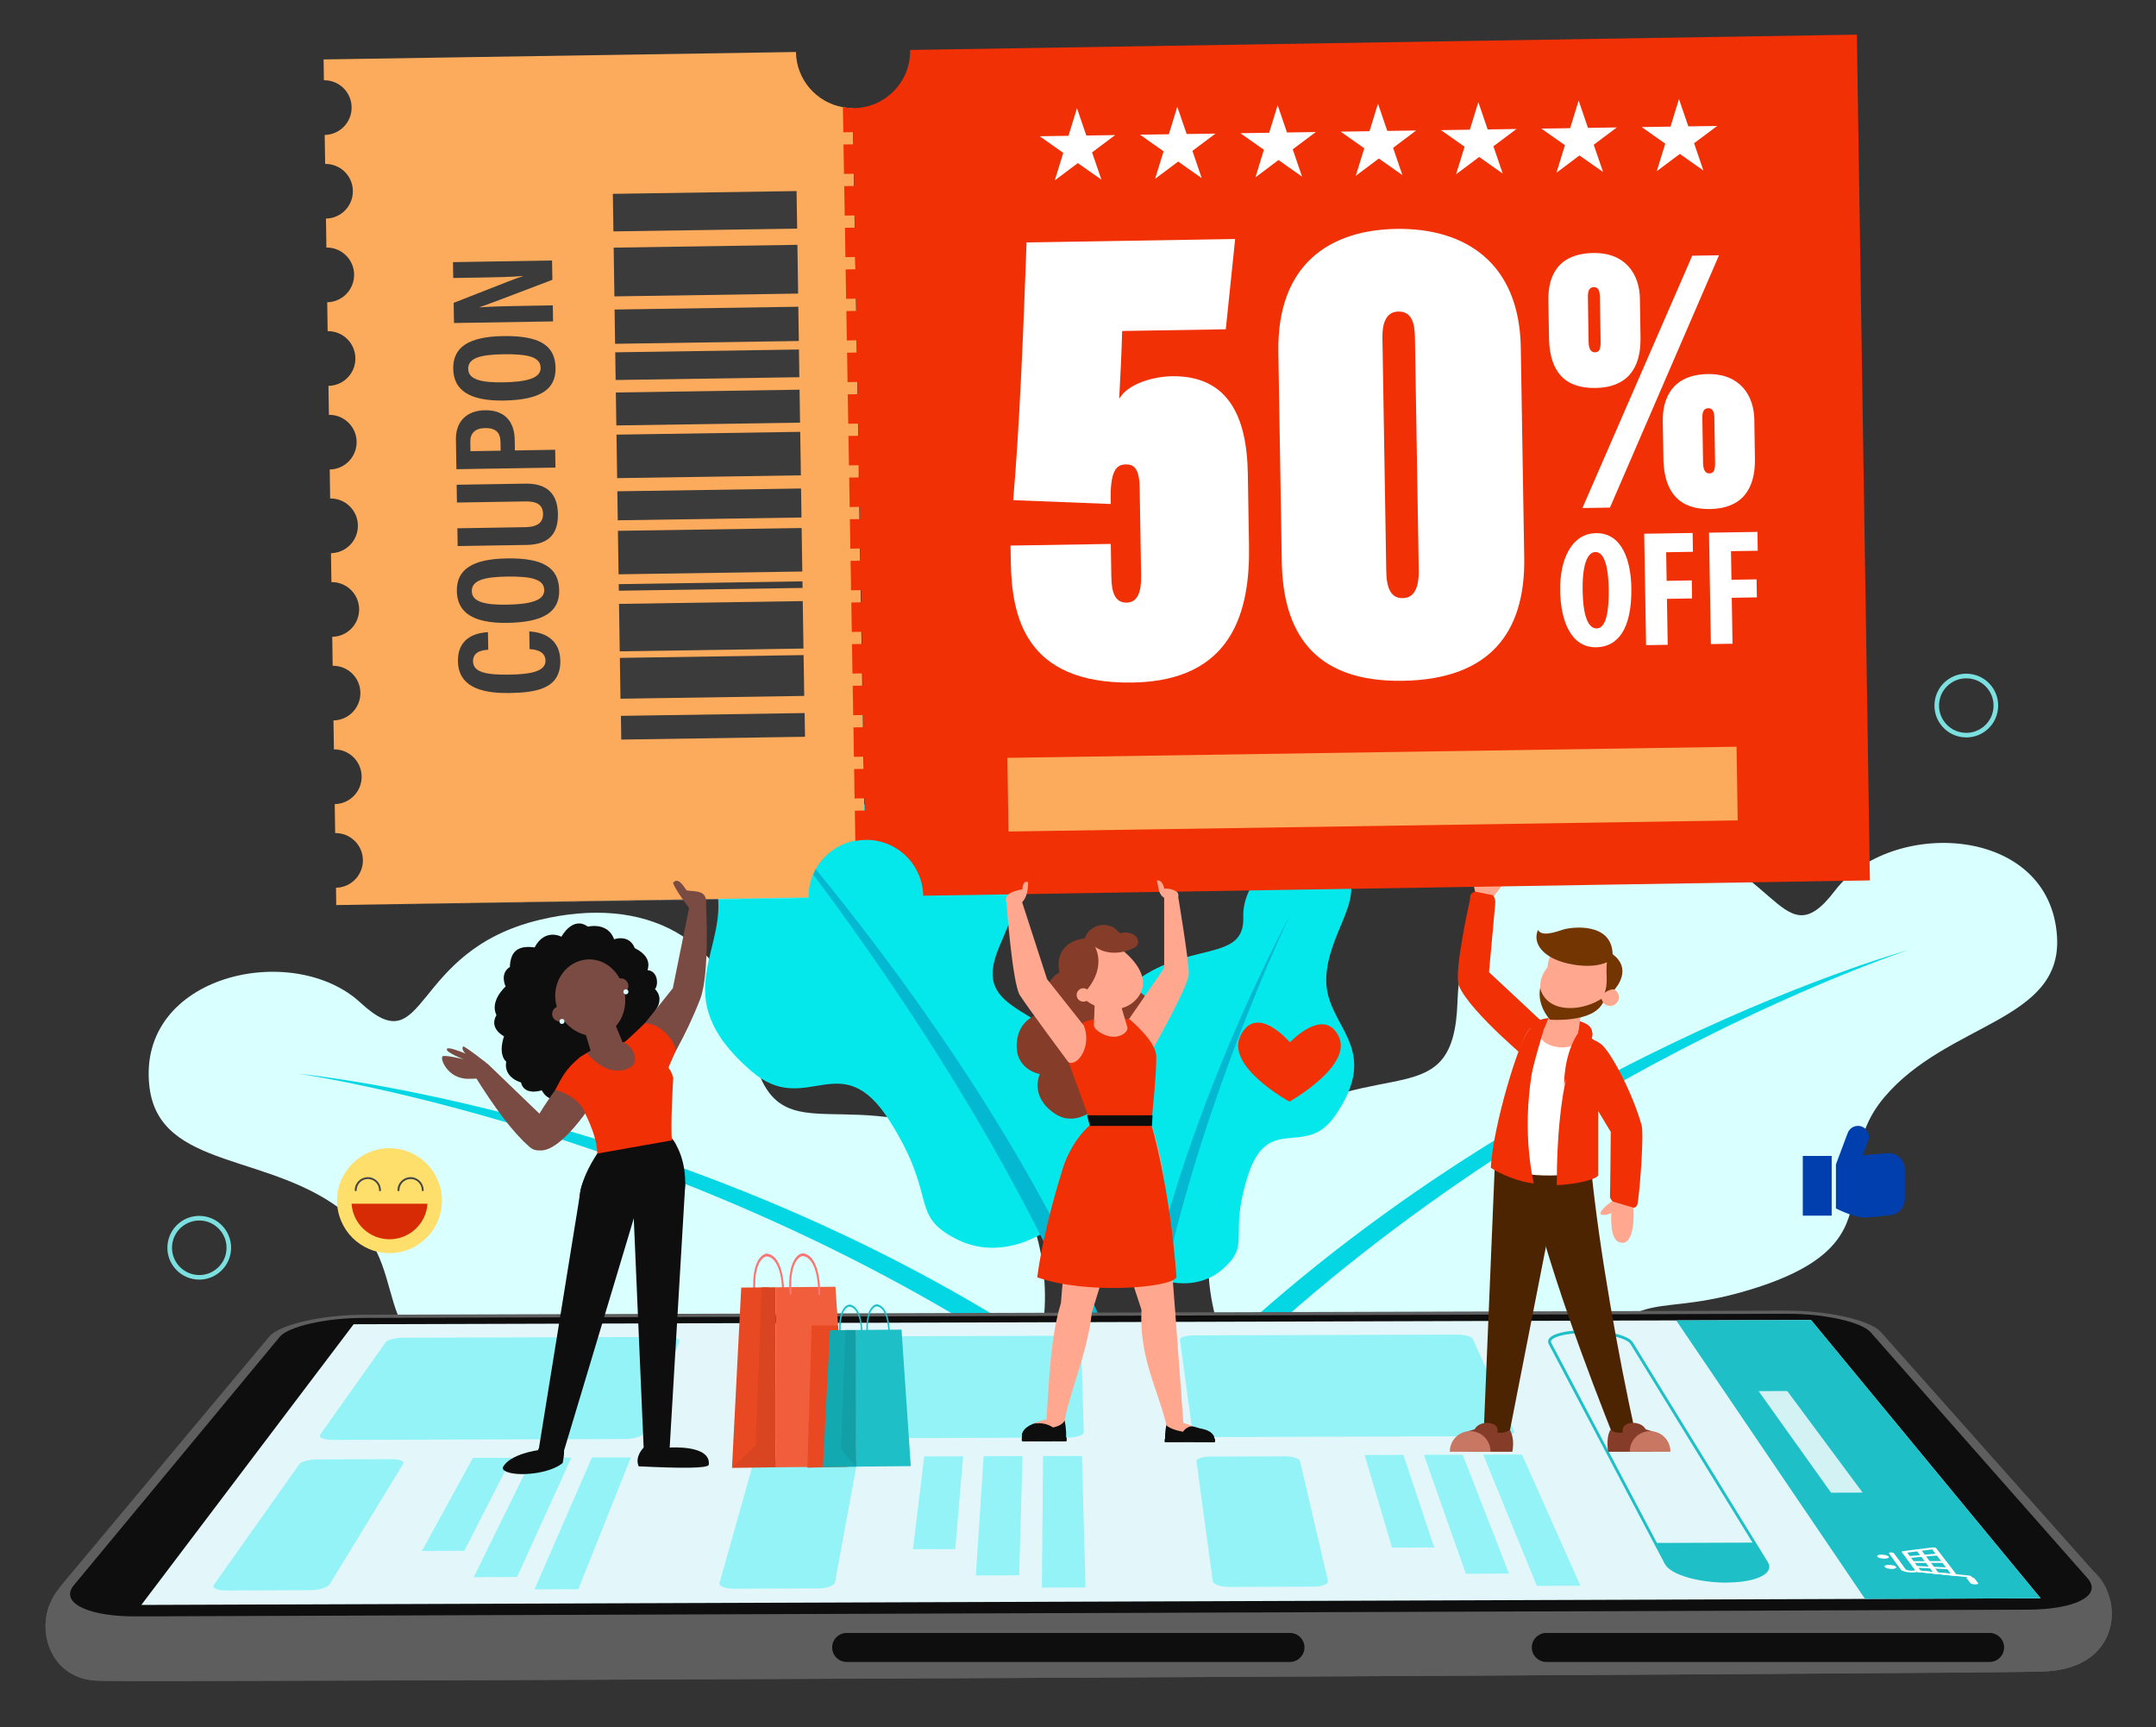 <?xml version="1.0" encoding="utf-8"?>
<!-- Generator: Adobe Illustrator 18.0.0, SVG Export Plug-In . SVG Version: 6.00 Build 0)  -->
<!DOCTYPE svg PUBLIC "-//W3C//DTD SVG 1.1//EN" "http://www.w3.org/Graphics/SVG/1.1/DTD/svg11.dtd">
<svg version="1.1" xmlns="http://www.w3.org/2000/svg" xmlns:xlink="http://www.w3.org/1999/xlink" x="0px" y="0px"
	 viewBox="0 0 4464 3575" enable-background="new 0 0 4464 3575" xml:space="preserve">
<rect x="0" y="0" width="4464" height="3575" fill="#333333" stroke="none"/>
<g id="BG">
</g>
<g id="Character">
	<g>
		<g>
			<g>
				<path fill="#D9FFFF" d="M309.3,2248.6c19.9,174.9,254,135.3,409.9,265.2s2.8,309.1,359,345.7c219.4,22.6,203.5-69.2,422.6,155.3
					c192.8,197.6,227.2-129.9,442.1-79c277.4,65.6,296-480,40.3-584.9s-380.1,44.2-427.9-184.8c-47.8-228.9-220.1-314.2-438.3-262
					c-270,64.6-230.8,300.8-370.6,171.4C606.7,1946.3,283,2017.2,309.3,2248.6z"/>
				<path fill="#04D6E3" d="M2320.6,2953.8c-781.3-600.4-1702.8-731.3-1702.8-731.3c9.3,0.9,943.6,92.6,1734.5,700.3L2320.6,2953.8z
					"/>
			</g>
			<g>
				<path fill="#04E8EB" d="M1355.3,1519c-57.5,106,89.5,175.6,126.1,309.7c36.5,134.1-111.3,228.2,74.3,388.5
					c114.3,98.7,184.3-57,286,102.5s39.4,195.1,139.4,245.5c174.3,87.8,397.3-173.6,294.9-332.8s-269.9-125.4-207-272.7
					c63-147.3,85.5-210.2-57.4-266.5c-176.9-69.7-315.2,27.6-343-99.9S1431.3,1378.8,1355.3,1519z"/>
				<path fill="#04B8D2" d="M2317.2,2949.9l34.6-22.6c-205.5-651.5-808.2-1297.8-813.1-1302
					C1538.7,1625.4,2114.3,2306.7,2317.2,2949.9z"/>
			</g>
		</g>
		<g>
			<g>
				<path fill="#D9FFFF" d="M4259.1,1939c10.7,175.7-226.7,177.3-357.7,332.3c-131,155,50.8,304.9-293.6,402.8
					c-212.1,60.3-212.4-32.8-389.2,226.2c-155.6,228.1-246.2-88.5-449.1-1.2c-261.8,112.7-374.7-421.4-141.2-569.1
					c233.6-147.7,382-22.4,389.4-256.2c7.4-233.8,162.3-347.6,386.2-334c277.1,16.8,279.4,256.2,394.7,104.6
					S4244.9,1706.5,4259.1,1939z"/>
				<path fill="#04D6E3" d="M2400.5,2982.3c665.4-726.8,1550.2-1015.6,1550.2-1015.6c-9.1,2.5-913.3,254.8-1586.8,990.5
					L2400.5,2982.3z"/>
			</g>
			<g>
				<path fill="#04E8EB" d="M2777.9,1790.6c58.7,63.1-30.6,137.6-31.9,237s117.9,138.1,18,282.3c-61.5,88.8-137.8-6.5-179.7,122.1
					c-41.9,128.6,7.6,142.2-52.7,194.9c-105,92-306.1-49.2-263.7-177.7c42.4-128.5,164.5-135.1,94.6-225.8
					c-69.9-90.7-96.8-130.3-7.9-194.8c110-79.9,223.2-37.2,219.6-130.5C2570.6,1804.9,2700.2,1707.1,2777.9,1790.6z"/>
				<path fill="#04B8D2" d="M2367.6,2953.5l-28-9.5c25.8-487.9,327.6-1043.2,330.2-1047C2669.9,1897,2393.1,2471.7,2367.6,2953.5z"
					/>
			</g>
		</g>
		<circle fill="#7BE0DF" cx="2940.3" cy="3202.2" r="21.4"/>
		<path fill="#7BE0DF" d="M412.7,2648.7c-2.5,0-5-0.1-7.5-0.4c-17.5-2-33.2-10.6-44.2-24.4c-11-13.8-16-31-14-48.5
			c2-17.5,10.6-33.2,24.4-44.2c13.8-11,31-16,48.5-14c36.1,4,62.2,36.7,58.2,72.8l0,0c-2,17.5-10.6,33.2-24.4,44.2
			C441.9,2643.7,427.6,2648.7,412.7,2648.7z M412.5,2526.4c-12.7,0-25,4.3-35.1,12.3c-11.8,9.4-19.2,22.8-20.9,37.8
			c-1.7,15,2.6,29.7,12,41.5c9.4,11.8,22.8,19.2,37.8,20.9c15,1.7,29.7-2.6,41.5-12c11.8-9.4,19.2-22.8,20.9-37.8
			c3.5-30.9-18.9-58.9-49.8-62.4C416.7,2526.5,414.6,2526.4,412.5,2526.4z"/>
		<path fill="#7BE0DF" d="M4071.4,1526.4c-2.5,0-5-0.1-7.5-0.4c-17.5-2-33.2-10.6-44.2-24.4c-11-13.8-16-31-14-48.5
			c2-17.5,10.6-33.2,24.4-44.2c13.8-11,31-16,48.5-14c17.5,2,33.2,10.6,44.2,24.4c11,13.8,16,31,14,48.5
			c-2,17.5-10.6,33.2-24.4,44.2C4100.6,1521.4,4086.2,1526.4,4071.4,1526.4z M4071.1,1404.1c-12.7,0-25,4.3-35.1,12.3
			c-11.8,9.4-19.2,22.8-20.9,37.8c-1.7,15,2.6,29.7,12,41.5c9.4,11.8,22.8,19.2,37.8,20.9c15,1.7,29.7-2.6,41.5-12
			c11.8-9.4,19.2-22.8,20.9-37.8c1.7-15-2.6-29.7-12-41.5c-9.4-11.8-22.8-19.2-37.8-20.9C4075.4,1404.2,4073.2,1404.1,4071.1,1404.1
			z"/>
	</g>
	<g>
		<g>
			<path fill="#5E5E5E" d="M4222.1,3460c-46.2,4.6-3993.1,23-4015.4,19c-93.9,0-130.1-89.4-104.3-157.4c4.8-12.7,11.8-24.6,21-35.1
				c22.4-10.3,44.3-16.9,65.4-20.3l374.1-455c20.8-25.3,107.9-45.6,194.8-45.9l2927.5-8.6c86.4-0.3,173.8,19.5,195.8,44.6l391.5,432
				c50.1-5.4,86.9,33.3,97.1,80.1C4383.9,3378.7,4346.7,3460,4222.1,3460z"/>
			<path fill="#5E5E5E" d="M4222.1,3460c-46.2,4.6-3993.1,23-4015.4,19c-93.9,0-130.1-89.4-104.3-157.4c0.6,42.4,19.2,94.1,104,100
				c146.5,10.2,4079.2-32.4,4079.2-32.4s68.4-6.4,84-75.9C4383.9,3378.7,4346.7,3460,4222.1,3460z"/>
			<g>
				<g>
					<path fill="#5E5E5E" d="M127.7,3280.4l429.7-513.6c21-25.1,108.5-45.2,196-45.4l2943.8-8.5c86.9-0.3,174.9,19.3,197.1,44.2
						l452.6,508.8c36.4,41-27,75.5-142.9,75.9l-3928.3,13.9C158.8,3356.1,93.1,3321.8,127.7,3280.4z"/>
					<path fill="#0E0E0E" d="M147.6,3289.4c1.3-2.7,3.1-5.5,5.4-8.2l426-513.8c17.9-21.6,94.7-39.2,171.3-39.4l2950.6-8.6
						c76.1-0.2,153.2,16.8,172.2,38.3l449,509c0.9,1,1.7,2,2.5,3c12.2,16.3,6.6,31.7-16.2,43.3c-23.5,12-62.6,18.8-109.9,18.9
						L281,3345.8C189.4,3346.2,132.2,3321.6,147.6,3289.4z"/>
					<polygon fill="#E3F7FA" points="292.6,3322.1 732.2,2741.1 3749.7,2732.3 4225,3308.3 					"/>
				</g>
				<polygon fill="#1FBFC7" points="3861.5,3309.6 3470.5,2733.1 3749.7,2732.3 4225,3308.3 				"/>
				<g>
					<g>
						<g>
							<path fill="#FFFFFF" d="M3967,3252.5l-29.5-40c-0.6-0.8,0.4-1.5,2.3-1.7l61.1-7.7c1.4-0.2,3.2-0.1,4.8,0.2
								c1.6,0.3,2.8,0.9,3.2,1.4l42.6,55.3c0.5,0.6,0.1,1.2-1,1.5c-1.1,0.4-2.7,0.5-4.5,0.3l-74.1-7.6
								C3969.6,3254,3967.6,3253.3,3967,3252.5z M3948.8,3213.8l27.7,37.3l62.6,6.4l-38.5-50.3L3948.8,3213.8z"/>
							<path fill="#FFFFFF" d="M3935.8,3249.3l-24.7-34.1c-0.7-1,1-1.8,3.8-1.8c2.8,0,5.7,0.8,6.5,1.8l23.9,32.7
								c1.8,2.3,7,3.3,11.6,3.4c4.1,0.1,7.8-0.4,8.3-1.4l111.9,11.4c2.4,0.2,4.4,1,5,1.8l9.6,12.3c0.8,1-0.9,1.9-3.8,1.9
								c-2.9,0-5.9-0.8-6.8-1.9l-8.5-10.9l-103.9-10.5C3957.6,3256.9,3938.5,3253.1,3935.8,3249.3z"/>
							<path fill="#FFFFFF" d="M3901.8,3226.3c-6.6,0-13.2-1.8-14.9-4.1c-1.6-2.3,2.3-4.2,8.9-4.2c6.5,0,13.2,1.8,14.9,4.1
								C3912.3,3224.4,3908.3,3226.3,3901.8,3226.3z"/>
							<path fill="#FFFFFF" d="M3917,3247.6c-6.6,0-13.3-1.9-15-4.2c-1.7-2.3,2.3-4.3,8.9-4.3s13.3,1.9,15,4.2
								C3927.7,3245.6,3923.7,3247.5,3917,3247.6z"/>
							<path fill="#FFFFFF" d="M3952.9,3233.3c-0.7-1,1-1.8,3.8-1.8l67.5-0.2c2.9,0,5.8,0.8,6.6,1.8c0.8,1-0.9,1.8-3.8,1.9
								l-67.6,0.2C3956.5,3235.2,3953.6,3234.3,3952.9,3233.3z"/>
							<path fill="#FFFFFF" d="M3945.4,3223.2c-0.6-0.8,0.5-1.6,2.7-1.8l63.1-5.6c2.6-0.2,5.8,0.4,7.2,1.3c1.4,1,0.4,1.9-2.2,2.2
								l-63.2,5.6c-2.6,0.2-5.8-0.4-7.2-1.3C3945.6,3223.4,3945.5,3223.3,3945.4,3223.2z"/>
							<path fill="#FFFFFF" d="M3960.1,3243.2c-0.1-0.1-0.1-0.2-0.1-0.3c-0.3-1,1.8-1.7,4.7-1.6l70.4,3.3c3,0.1,5.7,1.1,6,2.1
								c0.4,1-1.7,1.7-4.7,1.6l-70.6-3.3C3963.2,3244.8,3960.8,3244.1,3960.1,3243.2z"/>
							<path fill="#FFFFFF" d="M4003.6,3256.3l-35.8-47.6c-0.7-1,0.9-1.8,3.8-1.8c2.8,0,5.7,0.8,6.5,1.8l36,47.6
								c0.8,1-0.9,1.9-3.8,1.9S4004.3,3257.3,4003.6,3256.3z"/>
						</g>
						<path fill="#FFFFFF" d="M4079.8,3277l-8.6-11.1l15.8-0.1l8.7,11.1c1.1,1.4-1.2,2.6-5.2,2.6l-1.5,0
							C4085.1,3279.6,4080.9,3278.4,4079.8,3277z"/>
					</g>
				</g>
				<polygon fill="#D2F2F4" points="3791.2,3089.8 3641.2,2879.5 3700.5,2879.3 3856.6,3089.6 				"/>
				<g>
					<path fill="#1FBFC7" d="M3574.1,3275.9c-28.2,0-56.7-3.9-80.4-10.9c-24.5-7.2-41.1-17.1-46.7-27.8L3206.6,2782
						c-1.8-3.5-1.7-7,0.2-10.3c6.6-10.9,35.3-18.1,73.2-18.2c0.3,0,0.5,0,0.8,0c41.7,0,90.2,9.3,99.9,25.1l279.7,455
						c3.6,5.8,3.9,11.8,0.8,17.2c-8.4,15-42.2,24.9-86.1,25C3574.9,3275.9,3574.5,3275.9,3574.1,3275.9z M3281,2759.4
						c-0.3,0-0.6,0-0.9,0c-38.8,0.1-63.7,7.8-68.2,15.3c-0.9,1.5-0.9,2.9-0.1,4.6l240.3,455.2c10.2,19.3,66,35.5,122,35.5
						c0.3,0,0.7,0,1,0c47.6-0.2,75-11.2,81-22c2-3.6,1.8-7.3-0.7-11.3l-279.7-455C3369.2,2770.9,3329.6,2759.4,3281,2759.4z"/>
					<path fill="#1FBFC7" d="M3449.5,3235.9l-22.2-42.1l204.8-0.7l25.9,42.1c12.6,20.5-24.4,37.6-82.8,37.8h0
						C3516.7,3273.2,3460.4,3256.4,3449.5,3235.9z"/>
				</g>
				<g>
					<g>
						<g>
							<path fill="#94F3F7" d="M2469.1,2964.1l-26-191.1c-0.7-4.9,12.6-8.9,29.7-8.9l541.8-1.6c17-0.1,32.6,3.8,34.8,8.7l85.5,190.8
								c2.6,5.9-10.5,10.8-29.4,10.8l-600.8,1.9C2485.9,2974.7,2469.9,2970,2469.1,2964.1z"/>
							<polygon fill="#94F3F7" points="3151.3,3010.8 3071,3011 3182,3282.7 3272.4,3282.4 							"/>
							<polygon fill="#94F3F7" points="3028.6,3011.2 2948.2,3011.4 3035,3257.6 3124.4,3257.2 							"/>
							<polygon fill="#94F3F7" points="2905.8,3011.5 2825.4,3011.8 2882.2,3203.5 2969.7,3203.2 							"/>
						</g>
						<g>
							<path fill="#94F3F7" d="M2511.1,3273.1l-33.8-248.5c-0.7-5.3,11.9-9.6,28.3-9.6l154.2-0.5c16.3-0.1,30.6,4.2,31.8,9.4
								l58,248.4c1.5,6.6-12.1,12-30.4,12l-173.2,0.6C2527.6,3285,2512,3279.7,2511.1,3273.1z"/>
						</g>
					</g>
				</g>
				<g>
					<g>
						<g>
							<path fill="#94F3F7" d="M1577,2966.9l53.9-191.5c1.4-4.9,16.3-8.9,33.4-8.9l542.7-1.6c17.1-0.1,31,3.9,31.2,8.7l5.8,191.2
								c0.2,5.9-15,10.8-34,10.9l-601.9,1.9C1589.3,2977.6,1575.3,2972.8,1577,2966.9z"/>
							<polygon fill="#94F3F7" points="2240.1,3013.7 2159.6,3013.9 2157.2,3286.3 2247.7,3286 							"/>
							<polygon fill="#94F3F7" points="2117.1,3014.1 2036.6,3014.3 2020.5,3261.1 2110.2,3260.8 							"/>
							<polygon fill="#94F3F7" points="1994.1,3014.5 1913.6,3014.7 1890.2,3206.8 1977.9,3206.5 							"/>
						</g>
						<g>
							<path fill="#94F3F7" d="M1489.8,3276.7l70.1-249.1c1.5-5.3,16-9.6,32.3-9.7l154.5-0.5c16.4-0.1,28.8,4.2,27.9,9.5
								l-45.8,248.9c-1.2,6.6-17.1,12-35.5,12.1l-173.6,0.6C1501.3,3288.6,1487.9,3283.2,1489.8,3276.7z"/>
						</g>
					</g>
				</g>
				<g>
					<g>
						<g>
							<path fill="#94F3F7" d="M662.9,2969.8l135.9-191.9c3.5-4.9,20.2-8.9,37.3-8.9l543.7-1.6c17.1-0.1,29.4,3.9,27.5,8.8
								l-75.9,191.6c-2.4,5.9-19.6,10.8-38.6,10.9l-603,1.9C670.6,2980.5,658.7,2975.7,662.9,2969.8z"/>
							<polygon fill="#94F3F7" points="1306.3,3016.7 1225.6,3016.9 1106.7,3289.9 1197.4,3289.6 							"/>
							<polygon fill="#94F3F7" points="1183.1,3017.1 1102.4,3017.3 980.8,3264.7 1070.6,3264.3 							"/>
							<polygon fill="#94F3F7" points="1059.9,3017.5 979.2,3017.7 873.6,3210.3 961.4,3210 							"/>
						</g>
						<g>
							<path fill="#94F3F7" d="M443,3280.3l176.8-249.7c3.8-5.3,20.1-9.6,36.5-9.7l154.8-0.5c16.4-0.1,27.1,4.2,23.8,9.5
								l-152.4,249.6c-4,6.6-22.2,12-40.7,12.1l-174,0.6C449.4,3292.2,438.3,3286.9,443,3280.3z"/>
						</g>
					</g>
				</g>
			</g>
		</g>
		<path fill="#0E0E0E" d="M4119.5,3440.1h-917.9c-16.5,0-30-13.5-30-30l0,0c0-16.5,13.5-30,30-30h917.9c16.5,0,30,13.5,30,30l0,0
			C4149.5,3426.6,4136,3440.1,4119.5,3440.1z"/>
		<path fill="#0E0E0E" d="M2670.8,3440.1H1753c-16.5,0-30-13.5-30-30l0,0c0-16.5,13.5-30,30-30h917.9c16.5,0,30,13.5,30,30l0,0
			C2700.8,3426.6,2687.3,3440.1,2670.8,3440.1z"/>
	</g>
	<g>
		<g>
			<path fill="#853C28" d="M2225,2005c0,0-34.6-2.1-52.4,28.6c-17.8,30.7,4.5,59.3,4.5,59.3s-64,1.4-71.4,61.4
				c-7.5,60,47.3,68.9,47.3,68.9s-22.3,45.9,30.7,81.7c53,35.8,104.6-30,104.6-30s44.1,17.1,79.6-26.7c35.4-43.8-3.5-88.1-3.5-88.1
				s26-18.9,20.3-64.9c-5.7-46-42.8-47-42.8-47s17.5-27.3-1.9-47.4c-19.4-20.1-50.3-2.5-50.3-2.5s-9.2-34.8-33.8-30
				C2231.1,1973.1,2225,2005,2225,2005z"/>
			<path fill="#FFA88F" d="M2333.5,2115.3l77-111.4l-0.1-149.6l28.1-3.7c0,0,23,136.1,22.9,165c-0.1,25.7-78.2,162.2-78.2,162.2
				L2333.5,2115.3z"/>
			<path fill="#F13005" d="M2234.3,2122c26.9-22.7,104.5-12.1,104.5-12.1s50.6,41.6,54.8,72.3c3,22.1-9.8,144.9-9.8,144.9h-124.4
				l-47-129.1C2212.2,2198.1,2207.4,2144.7,2234.3,2122z"/>
			<path fill="#FFA88F" d="M2223.5,2471.8c-10.2,59.9-22,157.5-26.8,225.4c-22.5,72.5-24.9,170.5-30.4,248.1
				c16.4,12.7,36.6,2.1,36.6,2.1c12.6-70.7,48.8-146.9,57.8-230.6c21.4-69.5,44-142.9,67.4-218.9l1.7-4.4
				C2349.7,2427.3,2239,2387.7,2223.5,2471.8z"/>
			<path fill="#FFA88F" d="M2383.6,2327.2c0,0,15.5,41.6,25.3,106.1c9.7,64.5,41.5,516,41.5,516l-35.3,0.2
				c-18.9-77.3-56.4-138.9-51.7-238.4l-89.6-273.8l43.9-110.1H2383.6z"/>
			<path fill="#FFA88F" d="M2244.1,2123l-76.2-96.3l-53.6-165.4l-30.4,7.9c0,0,12.3,165.8,27.5,190.4
				c13.5,21.8,100.9,139.3,100.9,139.3C2231.7,2208.1,2260.9,2165,2244.1,2123z"/>
			<path fill="#FFA88F" d="M2327.6,1969.9c35.5,30.2,52.3,66.4,26.7,96.8c-25.6,30.4-75.1,30.5-110.6,0.3
				c-35.5-30.2-43.5-79.4-17.9-109.8C2251.5,1926.8,2292.1,1939.7,2327.6,1969.9z"/>
			<path fill="#FFA88F" d="M2317.9,2071.6h-51.1l-1.9,50.4c0,10.4,24.1,25.1,43.7,24c15.2-0.9,29.7-11.6,24.8-22.5L2317.9,2071.6z"
				/>
			<path fill="#F13005" d="M2436,2644c-14.9-195.9-52.4-316.9-52.4-316.9h-124.3c-22,17.3-42,47.3-54.7,79.4
				c-8.7,25.5-43.5,136.6-57,237.4C2245.9,2679.6,2423.3,2666.6,2436,2644z"/>
			<polygon fill="#0D0D0D" points="2250.6,2308.5 2256.6,2330.6 2385.2,2330.6 2386.3,2308.5 			"/>
			<g>
				<path fill="#0E0E0E" d="M2513.9,2985c0-0.4-20.9-0.5-43.3-0.4c-25.8,0.1-57.9,0.4-57.9,0.4c-0.6-10-1-20.3,2.3-35.5l40.4-0.2
					c0,0,11.2,1.9,30.8,7.9c1.3,0.4,2.7,0.7,4.1,1C2521.6,2965.4,2513.9,2985.9,2513.9,2985z"/>
				<path fill="#0E0E0E" d="M2513.9,2985c0-0.4-20.9-0.5-43.3-0.4c-0.7-2-1.1-4.2-1.1-6.4c0-9.7,7-18,16.6-21c1.3,0.4,2.7,0.7,4.1,1
					C2521.6,2965.4,2513.9,2985.9,2513.9,2985z"/>
				<rect x="2411.3" y="2978.6" fill="#0E0E0E" width="104.6" height="6.4"/>
			</g>
			<g>
				<path fill="#0E0E0E" d="M2207,2983.2c-0.7,0-13-0.1-28.3-0.3c-24.8-0.2-57.5-0.4-60.6,0.3c-8.6-20.9,9.3-31.6,25.8-37.6
					c7-2.5,13.8-4.1,18.2-5.3l42.1,0.2C2208.2,2958.8,2207.7,2971.2,2207,2983.2z"/>
				<rect x="2115.6" y="2975.6" fill="#0E0E0E" width="93" height="7.6"/>
			</g>
			<path fill="#0E0E0E" d="M2178.7,2982.9c-24.8-0.2-57.5-0.4-60.6,0.3c-8.6-20.9,9.3-31.6,25.8-37.6c9.6-1,20.8,0.6,29.6,9.7
				C2182.8,2965.1,2182,2975.1,2178.7,2982.9z"/>
			<path fill="#853C28" d="M2267.5,1960.1c-1.4-1,28.9,43.9-27.8,100.7c-53.2-12.7-76.3-108,6.8-118.7c2.9-19.8,43.3-45.3,72.1-10.5
				c37.3-8.9,49.4,25.3,25.4,32.3C2343.9,1964,2303.6,1984.6,2267.5,1960.1z"/>
			<circle fill="#FFA88F" cx="2243.1" cy="2059.5" r="13.9"/>
			<path fill="#FFA88F" d="M2450,2945.3c0,0,11.9,3.1,20.1,7.4c-6.5-1.6-16.3,3.8-20.6,10.9c-16.8-2.7-33.5-9.9-34.6-14.1
				C2413.4,2943.3,2444.8,2942.1,2450,2945.3z"/>
			<path fill="#FFA88F" d="M2139.3,2947.4c6.3-3.4,19.5-7.2,19.5-7.2s36-12.7,45.3,0.4c0,0-3.2,9.9-23.8,14.2
				C2160.1,2941.1,2139.8,2947.5,2139.3,2947.4z"/>
		</g>
		<g>
			<path fill="#FFA88F" d="M3382.3,2505c0,0,4.5,79-30.2,66.1c-20.3-7.5-15.7-60-15.7-60s-15.8,6.8-21.8,2.2
				c-6-4.6,19-27.5,42.2-37.4C3364.4,2472.7,3383.1,2488.7,3382.3,2505z"/>
			<g>
				<g>
					<path fill="#FFA88F" d="M3058,1858.8c0,0-19.2-54.1,2.2-71.2c5.5-3.8,39,1.9,39,1.9s28.6,15.7,20.1,29.7
						c-8.5,14-28,37.9-28,37.9S3063.1,1859.3,3058,1858.8z"/>
					<path fill="#FFA88F" d="M3064.1,1782c0,0,11,18.6,3.2,27.5c-7.8,8.9-28.1,1.8-29.8-8.1
						C3035.7,1791.6,3063.4,1778.7,3064.1,1782z"/>
				</g>
			</g>
			<path fill="#F13005" d="M3271.8,2178.6c18.8-14.4,38.5-45.5,11.8-59.7s-120.8-26.3-113.9,22.6S3253,2193,3271.8,2178.6z"/>
			<path fill="#F13005" d="M3191.4,2113.6c42.3,0,24.7,81.2-12.1,93.4c0,0-135.8-111.2-158.6-166.7
				c-11.3-27.5,23.2-179.2,23.2-179.2c-0.3-7.2-0.2-11.4,9.9-15.7l37.5,7.6c3.9,5.4,5.4,11.7,4.5,18.9l-12.8,140.4L3191.4,2113.6z"
				/>
			<path fill="#4D2401" d="M3294.1,2415.3c17.1,174,57.8,395.9,90.6,545.1l-39.2,25.1c-57.4-144.2-143-368.5-189.1-570.2H3294.1z"/>
			<path fill="#4D2401" d="M3095.6,2397.1l-24.2,582.8c32,7.2,54.2,7.6,53.1-10.1l108.8-554.5L3095.6,2397.1z"/>
			<path fill="#FFFFFF" d="M3309,2159.1c0,0-43.6-40.1-141.8-29.4c-22.2,22.2-67.4,195.8-71.6,279.8c50.2,35.2,191,26.1,198.5,5.8
				L3309,2159.1z"/>
			<path fill="#F13005" d="M3175.6,2449.6c-30-2.9-71.4-20.1-88.9-32.4c4.2-84,58.3-265.4,80.5-287.6c9.6-1,22.8-1.8,27.5-1.7
				C3161.4,2225.9,3153.5,2347,3175.6,2449.6z"/>
			<path fill="#F13005" d="M3274.4,2140.2c20.7,6.5,34.6,18.9,34.6,18.9v273.7c-3.4,9.1-48.7,18.8-85.7,20.4
				C3223.4,2352.7,3232,2217.3,3274.4,2140.2z"/>
			<path fill="#F13005" d="M3317.5,2163.3c-34.4-29.5-72.9-2.2-60.1,50.7l77.7,129c0,0-1.1,126.2-1.6,132.6s6.2,11.6,6.2,11.6
				l42.8,12.7c0,0,7.1-0.1,8.5-10.2c5.6-39.3,12.6-143.3,8.1-159.8C3382.5,2269,3340.1,2185.4,3317.5,2163.3z"/>
			<path fill="#FFA88F" d="M3203.8,2002.7c-32.2,38.5-7.8,91.6,31.7,102.4c39.5,10.8,88.5-14.9,101-60.9
				c12.6-46-9.2-92.1-48.7-102.9C3248.4,1930.5,3209.5,1951.7,3203.8,2002.7z"/>
			<path fill="#FFA88F" d="M3278,2063.4l-11.9,87.7c-7.9,31.4-86.9,14.1-73.2-11.2l32.6-80.9L3278,2063.4z"/>
			<path fill="#733602" d="M3327.1,1991.7c0,0-27.2,15.1-81.7,2.5c-49.7-11.5-73.3-41.1-61-69.4c7.4,14.1,33.3,5.6,52.5-0.7
				c15.9-5.2,100.3-16.3,102.1,51c38.2,28.2,13.6,65.6-3.1,80.1C3322.4,2033.3,3327.1,1991.7,3327.1,1991.7z"/>
			<circle fill="#FFA88F" cx="3333.8" cy="2064.1" r="18.1"/>
			<path fill="#733602" d="M3189,2045c0,0,5.4,35.6,50.3,40.9c32.8,3.9,63.1-9.5,76.2-18.5c1.2,2.4,2.4,4.8,3.6,7
				c-18.7,43.5-109.8,36.3-109.8,36.3C3194.1,2093.1,3184.3,2069.7,3189,2045z"/>
			<path fill="#733602" d="M3326.3,2011.3c0,0,2.6,31-4.2,43.9c12.8-9.2,21-7.2,21.1-7.3C3343.4,2047.7,3355.6,2015,3326.3,2011.3z"
				/>
			<path fill="#F13005" d="M3267.9,2138c0,0-28.5,35.9-29.5,108.2c6.3-32.4,65.6-84.2,58.1-110
				C3289.1,2110.4,3266.2,2128.9,3267.9,2138z"/>
			<path fill="#F13005" d="M3201.2,2117.2c0,0-9.2,23-33.2,116.1c-2.6-48.7-13-76.7,3.1-106.5
				C3182.7,2106.4,3201.2,2117.2,3201.2,2117.2z"/>
			<g>
				<path fill="#853C28" d="M3037.9,2963.2l15.3-4.7c10.1-19.9,53.2-17.4,47.2,6.8c16.9,2.5,25.8-5.9,25.8-5.9
					c7.5,14.4,8,29.8,5.1,45.7h-91.2L3037.9,2963.2z"/>
			</g>
			<g>
				<path fill="#853C28" d="M3422.6,2963.2l-15.3-4.7c-10.1-19.9-53.2-17.4-47.2,6.8c-16.9,2.5-25.8-5.9-25.8-5.9
					c-6.9,12.5-6.6,28.8-5.1,45.7h91.2L3422.6,2963.2z"/>
			</g>
			<path fill="#C77762" d="M3086.1,3005.1c0-0.2,0-0.4,0-0.6c0-23.2-18.8-42.1-42.1-42.1s-42.1,18.8-42.1,42.1c0,0.2,0,0.4,0,0.6
				H3086.1z"/>
			<path fill="#C77762" d="M3374.4,3005.1c0-0.2,0-0.4,0-0.6c0-23.2,18.8-42.1,42.1-42.1c23.2,0,42.1,18.8,42.1,42.1
				c0,0.2,0,0.4,0,0.6H3374.4z"/>
			<path fill="#FFA88F" d="M3098.3,1816.4c0.3-13.4-1.7-56.2-1.7-56.2s-13.6-11.1-18.8,10.1c-5.2,21.2-5.2,21.2-5.2,21.2
				s-27.1,15.6-23.1,34.2C3055,1851.9,3098,1829.8,3098.3,1816.4z"/>
		</g>
		<g>
			<path fill="#0E0E0E" d="M1191.1,2258.8c0,0-8.7,17.9-29.3,13c-27.4,13-40-15-40-15s-36.3,12.6-43.1-16.2
				c-26.4-8.5-33.8-27.3-30.5-42.8c-18.1-17-4.6-52.8-4.6-52.8s-32-15.7-15.7-43.8c-14.6-29.6,19-59.2,19-59.2s-13.1-26.8,8.8-40.4
				c1.1-30.2,14.5-45.6,51.2-40.5c21.7-40.7,55.5-22.1,55.5-22.1s23.2-43.7,54.6-21c45.6-8.4,54.4,26.3,54.4,26.3
				s31.2-11.6,42.9,18.3c30.7,15.2,30.1,33.9,26.4,45.6c20.3,1.1,23.9,28.7,15.4,39.3c12.9,12.1,11.6,29.8,1.2,43.4
				c0,0,6.7,18.4-4.5,34.3c5.2,27.2-24.3,42.3-24.3,42.3s4.5,27-8.5,41.3c-6.5,20.8-32.4,36.6-32.4,36.6s-15.6,26.2-30.8,22
				c-19.7,13-41.9,5.4-41.4-1C1215.7,2260,1192.2,2274.5,1191.1,2258.8z"/>
			<path fill="#0E0E0E" d="M1114.2,3001.7c0,0-59.8,8-73.1,35.9c-2.6,9,25.1,18.6,73.1,10.8c37.3-6.7,50.8-20.2,50.8-20.2
				s4.5-20.6,2.3-29.3C1165,2990.2,1116.6,2985.6,1114.2,3001.7z"/>
			<path fill="#0E0E0E" d="M1332.7,2996.4h53.9c0,0,86.4-6.5,80.9,36c-4.9,7.2-57.1,7-145.1,2.8
				C1313.5,3014.8,1332.7,2996.4,1332.7,2996.4z"/>
			<path fill="#0E0E0E" d="M1411.6,2491.9c13.1-39.4,7-87.5-10.5-119.9c-21-50.2-110.5-46.8-135.7-23.1c0,0-71,81.2-65.4,143H1411.6
				z"/>
			<path fill="#F13005" d="M1391.4,2360.4l-154.7,27.4c-1-62-60.8-132.6-56.8-167.8c1.8-15.4,15.9-29.5,34.8-40.4
				c23.1-13.3,53.5-21.8,77.3-21.9c6.3,0,12.1,0.5,17.2,1.7c21.6,5.1,74.4,31.7,84.8,71.2C1394.1,2229,1387.7,2332,1391.4,2360.4z"
				/>
			<path fill="#7A4B42" d="M1300.1,2161.8l93-116.2l34.4-169.8l34.4-0.3c0,0,7.8,140.1-12,192c-28.5,74.6-71.3,146.8-83.4,158.5
				C1333.2,2258.3,1270.9,2215.9,1300.1,2161.8z"/>
			<path fill="#F13005" d="M1292,2157.6c2.4,0,43.1-39.5,43.1-39.5s23-1.9,46,23.3c23,25.2,16.7,36.6,16.7,36.6l-32.4,74.9
				c0,0-28.7,16.2-62.8-19.5C1268.5,2197.7,1292,2157.6,1292,2157.6z"/>
			<path fill="#0E0E0E" d="M1202.4,2462.4l-88.1,544.7h52.2l161.7-538.2C1345.2,2399.9,1222.2,2375.4,1202.4,2462.4z"/>
			<path fill="#0E0E0E" d="M1418.7,2453l-33.1,560.1h-52.2l-24.2-561C1312.3,2398.4,1416.6,2388,1418.7,2453z"/>
			<path fill="#7A4B42" d="M1292.5,2165.8l-25.9-62.9l-61.3,13.7l18.7,61.9C1235.3,2193.4,1288.3,2182.4,1292.5,2165.8z"/>
			<path fill="#7A4B42" d="M1290.5,2043.2c12.8,42.2-5.2,86.8-43.1,98.3s-81.5-14.5-94.3-56.7c-12.8-42.2,10.1-84.6,48-96.1
				C1239.1,1977.2,1277.7,2001,1290.5,2043.2z"/>
			<path fill="#7A4B42" d="M1239.4,2264.6c28.1-40-34.9-91.3-62.6-44.7c-49.5,62.8-96.4,138.9-84.4,146.4l18.5,13.7
				C1158,2395.5,1230.8,2276.8,1239.4,2264.6z"/>
			<path fill="#F13005" d="M1149.6,2256.2c1-1.3,51.5,14.5,61.8,48c103.2-102.8-0.5-131.3-11.6-114.6
				C1169.4,2213.6,1161.3,2234.6,1149.6,2256.2z"/>
			<path fill="#7A4B42" d="M1136.9,2324.5c14,37.4-16.1,72.7-41.5,48.6c-33.3-29-71.6-80.2-114-148.7l26.7-23.9L1136.9,2324.5z"/>
			<g>
				<path fill="#7A4B42" d="M1006.6,2199.7c0,0-34.2-26.9-46.9-33.8c0,0-6.9,2.9,4.1,15.3c11,12.4,15.9,13.6,15.9,13.6
					S997.5,2225.9,1006.6,2199.7z"/>
				<path fill="#7A4B42" d="M991.8,2232.3c0,0-22.1,1.5-30.6,0.3c-37.7-5.4-50.5-43-44.6-46.2c5.9-3.1,43.7,6.3,43.7,6.3
					s-39.9-14.9-34.7-21.9c5.1-7,77.5,27.2,77.5,27.2C1014.9,2203.8,1015.1,2229.6,991.8,2232.3z"/>
			</g>
		</g>
		<circle fill="#7A4B42" cx="1158.8" cy="2098.7" r="15.6"/>
		<circle fill="#7A4B42" cx="1285.5" cy="2040.8" r="15.6"/>
		<circle fill="#D9FFFF" cx="1295.9" cy="2053" r="5.2"/>
		<circle fill="#D9FFFF" cx="1163.6" cy="2114.3" r="5.2"/>
		<path fill="#7A4B42" d="M1302.6,2210.7c-42.1,19.6-76.3-18.6-87.9-31.1c23.1-13.3,53.5-21.8,77.3-21.9
			C1309.3,2165,1327.7,2199,1302.6,2210.7z"/>
	</g>
	<g>
		<g>
			<polygon fill="#FFFFFF" points="1674.7,1858.5 1674.6,1858.1 696.6,1873.9 			"/>
			<path fill="#FCAA5B" d="M1789.3,1652.6l-1-60.9l-0.5-25.3l-1-60.9l-0.4-25.3l-1.1-60.9l-0.4-25.3l-1-60.9l-0.5-25.3l-1-60.9
				l-0.5-25.3l-1-60.8l-0.4-25.4l-1.1-60.8l-0.4-25.3l-1-60.9L1778,963l-1-60.9l-0.5-25.3l-1-60.9l-0.4-25.3l-1.1-60.9l-0.4-25.3
				l-1-60.9l-0.5-25.3l-1-60.8l-0.5-25.4l-1-60.8l-0.4-25.3l-1.1-60.9l-0.4-25.3l-1-60.9l-0.5-25.3l-0.8-49.7c-7,0-13.9-0.7-20.6-2
				c-54.3-9.8-95.9-56.9-96.8-114.2l-978,15.4l0.6,43.1c31.2-0.5,57,24.5,57.4,55.7c0.5,31.3-24.5,57-55.7,57.5l0.9,60
				c31.2-0.5,57,24.5,57.4,55.7c0.5,31.2-24.5,57-55.7,57.4l0.9,60c31.2-0.5,57,24.5,57.4,55.7s-24.5,57-55.7,57.5l0.9,59.9
				c31.3-0.5,57,24.5,57.4,55.8c0.5,31.2-24.5,57-55.7,57.4l0.9,60c31.2-0.5,57,24.5,57.4,55.7s-24.5,57-55.7,57.4l0.9,60
				c31.3-0.5,57,24.5,57.4,55.7c0.5,31.3-24.5,57-55.7,57.5l0.9,59.9c31.2-0.5,57,24.6,57.4,55.8c0.5,31.2-24.5,57-55.7,57.4l0.9,60
				c31.3-0.5,57,24.5,57.4,55.7c0.5,31.2-24.5,57-55.7,57.4l0.9,60c31.2-0.5,57,24.5,57.4,55.8c0.5,31.2-24.5,57-55.7,57.4l0.9,60
				c31.2-0.5,57,24.5,57.4,55.7c0.5,31.2-24.5,57-55.7,57.4l0.5,35.9l978-15.8c-0.7-63.8,49.3-116.4,112.6-119.3l0.5,0
				c1-0.1,2-0.1,3-0.1l-1-60.7L1789.3,1652.6z"/>
			<g>
				
					<rect x="1420.9" y="246.8" transform="matrix(1.522371e-002 1 -1 1.522371e-002 1874.487 -1029.192)" fill="#3B3B3B" width="77.7" height="380.4"/>
				
					<rect x="1411.2" y="369.7" transform="matrix(1.522263e-002 1 -1 1.522263e-002 1999.228 -910.024)" fill="#3B3B3B" width="100.9" height="380.4"/>
				
					<rect x="1427.9" y="482.9" transform="matrix(1.522394e-002 1 -1 1.522394e-002 2114.055 -800.323)" fill="#3B3B3B" width="70.9" height="380.4"/>
				
					<rect x="1435.9" y="564.7" transform="matrix(1.522323e-002 1 -1 1.522323e-002 2197.065 -721.021)" fill="#3B3B3B" width="57.3" height="380.4"/>
				
					<rect x="1431.8" y="653.3" transform="matrix(1.522263e-002 1 -1 1.522263e-002 2286.992 -635.11)" fill="#3B3B3B" width="68.2" height="380.4"/>
				
					<rect x="1422.4" y="751.4" transform="matrix(1.522311e-002 1 -1 1.522311e-002 2386.602 -539.948)" fill="#3B3B3B" width="90" height="380.4"/>
				
					<rect x="1439" y="853.7" transform="matrix(1.522299e-002 1 -1 1.522299e-002 2490.364 -440.821)" fill="#3B3B3B" width="60" height="380.4"/>
				
					<rect x="1425.5" y="950.5" transform="matrix(1.522311e-002 1 -1 1.522311e-002 2588.591 -346.98)" fill="#3B3B3B" width="90" height="380.4"/>
				
					<rect x="1464.7" y="1022.7" transform="matrix(1.521953e-002 1 -1 1.521953e-002 2661.921 -276.926)" fill="#3B3B3B" width="13.6" height="380.4"/>
				
					<rect x="1423.7" y="1105.9" transform="matrix(1.522275e-002 1 -1 1.522275e-002 2746.309 -196.306)" fill="#3B3B3B" width="98.2" height="380.4"/>
				
					<rect x="1285.8" y="1478.7" transform="matrix(1 -1.522300e-002 1.522300e-002 1 -22.713 22.643)" fill="#3B3B3B" width="380.4" height="49.1"/>
				
					<rect x="1432.1" y="1210.8" transform="matrix(1.522335e-002 1 -1 1.522335e-002 2852.836 -94.536)" fill="#3B3B3B" width="84.5" height="380.4"/>
			</g>
		</g>
		<path fill="#F13005" d="M3844.6,71.7l-1960.1,31.7l0,0.6c1,65.2-51.1,118.8-116.3,119.8c-0.7,0-1.6,0-2.3,0l0,0
			c-7.1,0-14-0.7-20.7-2l0.9,52l20.5-0.3l0.5,25.3l0,0l-20.6,0.3l1,60.9l20.6-0.3l0.4,25.3l0,0l-20.5,0.3l1,60.9l20.6-0.3l0,0
			l0.4,25.3l-20.5,0.3l1,60.9c0.2,0,18.5-0.3,20.5-0.4l0.5,25.4v0l-20.6,0.3l1,60.9c0.2,0,19.1-0.4,20.6-0.4l0.5,25.3v0
			c-1.5,0-20.5,0.4-20.6,0.4l1,60.8l20.6-0.3v0l0.4,25.3v0c-1.5,0-20.4,0.4-20.5,0.4l1,60.8l20.6-0.3l0.4,25.3l0,0
			c-1.5,0-20.5,0.4-20.6,0.4l1,60.8l20.6-0.3l0.5,25.3l-20.6,0.3l1,60.9l20.6-0.3l0.5,25.3l-20.6,0.3l1,60.9l20.6-0.3l0.4,25.3l0,0
			l-20.6,0.3l1,60.9c0.1,0,19.9-0.4,20.7-0.4l0.4,25.4l0,0l-20.6,0.3l1,60.9c0.2,0,19.1-0.4,20.6-0.4l0.5,25.3v0
			c-0.8,0-20.6,0.4-20.6,0.4l1,60.9c0.2,0,19.1-0.4,20.6-0.4l0.5,25.3l0,0c-0.8,0-20.6,0.4-20.7,0.4l1,60.8l20.7-0.3l0.4,25.3l0,0
			c-1.5,0-20.5,0.4-20.6,0.4l1,60.8l20.7-0.3l0.4,25.3l-20.6,0.3l1,60.9l20.6-0.3l0,0l0.5,25.3l0,0l-20.7,0.3l1,60.9l20.7-0.3l0,0
			l0.5,25.3l-20.7,0.3l1,62.6c8.9-1.7,18.4-2.1,20.7-2.1c0,0,0-0.1,0-0.1l0,0c0,0,0,0,0.1,0c65-1,118.5,50.7,119.8,115.6
			l1960.1-31.7L3844.6,71.7z"/>
		<g>
			<path fill="#FFFFFF" d="M2538,681.6l-214.6,3.5c-0.8,36.5-3.9,102.5-6.1,140.4c17.7-31.2,70.8-46.1,108.7-46.7
				c113.6-1.9,155.6,78.8,157.6,200.8l2.5,150.1c2.2,134.6-33.3,279.7-240.8,283.1c-224.4,3.7-250.6-139-252.4-249.8l-0.6-33.7
				l207.6-3.4l1.1,67.3c0.5,30.9,6.5,54.6,31.7,54.2c22.4-0.4,30.5-21.5,30-55.2l-3-182.3c-0.7-40.7-12-48.9-28.9-48.6
				c-19.6,0.3-33.4,13.2-30.9,81.9l-202.1-7.9c13-150.3,21-345.4,27.7-533.5l431.9-7.1L2538,681.6z"/>
			<path fill="#FFFFFF" d="M3148.8,719.3l7.1,434.7c2.6,157.1-73,252.3-251.1,255.2c-187.9,3.1-248.6-103.9-250.9-247l-7.1-433.3
				c-3-182.3,106.7-252.8,244.1-255.1C3035.3,471.5,3146,545.4,3148.8,719.3z M2862.3,698.8l7.9,482.4c0.6,36.5,9.4,57.4,34.6,56.9
				c22.4-0.4,33.3-20.2,32.7-58.1l-7.9-482.4c-0.5-30.9-7.9-53.2-34.5-52.7C2869.9,645.3,2861.8,669.3,2862.3,698.8z"/>
			<path fill="#FFFFFF" d="M3395.4,617.7l1.3,81.1c1.1,64.2-28,103.2-93,104.3c-65,1.1-93.7-34.6-96.4-98.8l-1.4-82.7
				c-0.8-49,18.5-96.6,93.1-97.9C3366.5,522.7,3394.6,568.8,3395.4,617.7z M3276.4,1051.6l227.4-522.3l55.4-0.9l-225.8,522.3
				L3276.4,1051.6z M3287.7,614.7l1.5,93.1c0.3,15.2,5.2,21.6,13.2,21.5c8-0.1,12-5,11.7-22.7l-1.5-92.3c-0.3-15.2-5.1-20-12.4-19.9
				C3292.2,594.6,3287.5,599.4,3287.7,614.7z M3632.3,868.3l1.3,81.1c1.1,64.2-28,103.2-93,104.3c-65,1.1-93.7-36.2-96.4-98.8
				l-1.4-82.7c-0.8-46.5,18.5-96.6,93.1-97.9C3603.4,773.3,3631.5,819.4,3632.3,868.3z M3524.7,865.3l1.5,93.1
				c0.3,15.2,5.2,21.6,13.2,21.5c8-0.1,12-5,11.7-22.7l-1.5-92.3c-0.3-15.2-5.1-20-12.4-19.9C3529.1,845.2,3524.4,850,3524.7,865.3z
				"/>
			<g>
				<path fill="#FFFFFF" d="M3377.7,1216.4c1.4,86.9-28.8,122.7-72.6,123.4c-52.4,0.9-73.8-54.2-74.8-117.6
					c-1-63,23.1-117.8,74-118.6C3360.1,1102.7,3376.9,1163.7,3377.7,1216.4z M3276.8,1222.2c0.9,52.4,11.2,78.9,29.4,78.6
					c18.8-0.3,25.4-34.6,24.7-81.5c-0.7-40.4-7.4-76.9-27.6-76.6C3285.5,1143,3276,1172.6,3276.8,1222.2z"/>
				<path fill="#FFFFFF" d="M3404.3,1104.8l100.3-1.6l0.6,39l-55.4,0.9l1,59.2l52-0.9l0.6,37.3l-52,0.9l1.6,95.1l-44.8,0.7
					L3404.3,1104.8z"/>
				<path fill="#FFFFFF" d="M3538.5,1102.6l100.3-1.6l0.6,39l-55.4,0.9l1,59.2l52-0.9l0.6,37.3l-52,0.9l1.6,95.1l-44.8,0.7
					L3538.5,1102.6z"/>
			</g>
		</g>
		<g>
			<path fill="#3B3B3B" d="M1095.9,1307c10.4,0.7,63.3,3.8,64.2,60.7c1,58.3-50.2,65.9-105.3,66.8c-66.4,1.1-105.9-17.7-106.6-65.5
				c-0.9-54.4,45.7-59.4,62.1-60.5l0.6,36.3c-7,0.7-31.9,1.6-31.5,24.2c0.4,23.1,28.7,28.2,75.6,27.4c38.7-0.6,74.9-5.1,74.5-28.9
				c-0.4-21.9-25.2-23.2-33-24L1095.9,1307z"/>
			<path fill="#3B3B3B" d="M1049,1155.9c75-1.2,108,18.6,108.8,65.9c0.7,44.2-31.1,66.2-107,67.5c-74,1.2-104.2-23.3-104.9-65.7
				C945.1,1178.9,977.8,1157.1,1049,1155.9z M1049.8,1251.6c48.7-0.8,77.5-8.7,77.1-30.2c-0.4-22.7-27.3-28.7-78-27.9
				c-47.7,0.8-72.4,8.1-72,30.4C977.3,1245.9,1004.1,1252.4,1049.8,1251.6z"/>
			<path fill="#3B3B3B" d="M947,1093.5l141.1-2.3c16.8-0.3,36.7-4.8,36.3-27.4c-0.4-21.8-17.2-26.2-37-25.9l-141.3,2.3l-0.6-36.8
				l141.9-2.3c36.8-0.6,67,13.3,67.8,62.8c0.8,48.8-27.1,63.4-65.7,64.1l-141.9,2.3L947,1093.5z"/>
			<path fill="#3B3B3B" d="M945,971.2l-1-61.7c-0.6-33.9,19.3-59.6,60-60.3c39.6-0.7,61.1,22,61.7,61.1l0.4,22.1l83.4-1.4l0.6,36.8
				L945,971.2z M1036.6,932.9l-0.3-17.9c-0.3-20.4-10.6-29.2-32.2-28.9c-20.5,0.3-30.6,11.1-30.3,27.9l0.3,19.9L1036.6,932.9z"/>
			<path fill="#3B3B3B" d="M1041.5,695.7c75-1.2,108,18.6,108.8,65.9c0.7,44.2-31.1,66.2-107,67.5c-74,1.2-104.2-23.3-104.9-65.7
				C937.6,718.7,970.3,696.9,1041.5,695.7z M1042.3,791.4c48.7-0.8,77.5-8.7,77.1-30.2c-0.4-22.7-27.3-28.7-78-27.9
				c-47.7,0.8-72.4,8.1-72,30.4C969.8,785.7,996.6,792.2,1042.3,791.4z"/>
			<path fill="#3B3B3B" d="M1145.1,665.3L940,668.6l-0.7-41.7c112.6-44.3,134.1-52.8,144.1-55.4l0-0.3c-24.6,2.2-54.8,2.7-88.4,3.3
				l-56.6,0.9l-0.5-32.8l205.1-3.4l0.7,40c-120.1,45.8-141.8,53.9-151.1,56.7l0,0.3c25.2-1.9,55.4-2.5,92.2-3.1l59.8-1L1145.1,665.3
				z"/>
		</g>
		
			<rect x="2086.6" y="1557" transform="matrix(1 -1.522342e-002 1.522342e-002 1 -24.535 43.446)" fill="#FCAA5B" width="1509.8" height="152.5"/>
		<polygon fill="#FFFFFF" points="2229.9,224 2249.2,280.5 2308.9,279.6 2261.1,315.4 2280.5,371.9 2231.6,337.6 2183.9,373.4 
			2201.5,316.4 2152.6,282 2212.3,281.1 		"/>
		<polygon fill="#FFFFFF" points="2437.6,220.9 2457,277.4 2516.7,276.5 2468.9,312.3 2488.2,368.8 2439.4,334.4 2391.6,370.2 
			2409.2,313.2 2360.4,278.8 2420.1,277.9 		"/>
		<polygon fill="#FFFFFF" points="2645.4,217.7 2664.7,274.2 2724.4,273.3 2676.6,309.1 2695.9,365.6 2647.1,331.3 2599.4,367.1 
			2616.9,310 2568.1,275.7 2627.8,274.8 		"/>
		<polygon fill="#FFFFFF" points="2853.1,214.6 2872.4,271 2932.1,270.1 2884.4,306 2903.7,362.5 2854.9,328.1 2807.1,363.9 
			2824.7,306.9 2775.8,272.5 2835.5,271.6 		"/>
		<polygon fill="#FFFFFF" points="3060.9,211.4 3080.2,267.9 3139.9,267 3092.1,302.8 3111.4,359.3 3062.6,324.9 3014.8,360.8 
			3032.4,303.7 2983.6,269.4 3043.3,268.4 		"/>
		<polygon fill="#FFFFFF" points="3268.6,208.2 3287.9,264.7 3347.6,263.8 3299.8,299.6 3319.2,356.1 3270.3,321.8 3222.6,357.6 
			3240.2,300.5 3191.3,266.2 3251,265.3 		"/>
		<polygon fill="#FFFFFF" points="3476.3,205.1 3495.7,261.6 3555.4,260.7 3507.6,296.5 3526.9,353 3478.1,318.6 3430.3,354.4 
			3447.9,297.4 3399.1,263 3458.8,262.1 		"/>
	</g>
	<g>
		<g>
			<path fill="#FC7474" d="M1621.7,2681.6c-1.1,0-2-1.2-2.1-2.7c0-0.1,0-0.3,0-0.6c0.1-11.9-1.2-71.4-30.3-77.5
				c-3.2-0.7-8.7,1.1-13.9,8.1c-5.7,7.5-14.6,26.4-11,68.2c0.1,1.6-0.7,3-1.8,3.1c-1.1,0.2-2.2-0.9-2.3-2.5
				c-3.8-44.2,6-64.7,12.2-72.9c6.3-8.4,13.1-10.5,17.4-9.6c32.5,6.8,33.8,70.4,33.8,83.1l0,0.3c0,1.5-0.8,2.8-1.9,2.9
				C1621.8,2681.6,1621.8,2681.6,1621.7,2681.6z"/>
			<polygon fill="#E84923" points="1534.7,2665.2 1515.6,3038 1606.3,3037.2 1592,2664.7 			"/>
			<polygon fill="#F15E3C" points="1605.9,2664.6 1606.3,3037.2 1755.1,3035.9 1729.8,2663.5 			"/>
			<polygon fill="#D94421" points="1577,2664.8 1564.5,2991.7 1606.3,3037.2 1605.9,2664.6 			"/>
			<polygon fill="#D94421" points="1564.5,2991.7 1515.6,3038 1606.3,3037.2 			"/>
			<path fill="#FC7474" d="M1696.3,2681c-1.1,0-2-1.2-2.1-2.7c0-0.1,0-0.3,0-0.6c0.1-11.9-1.2-71.4-30.3-77.5
				c-3.2-0.7-8.7,1.1-13.9,8.1c-5.7,7.5-14.6,26.4-11,68.2c0.1,1.6-0.7,3-1.8,3.1c-1.1,0.2-2.2-0.9-2.3-2.5
				c-3.8-44.2,6-64.7,12.2-72.9c6.3-8.4,13.1-10.5,17.4-9.6c32.5,6.8,33.8,70.4,33.8,83.1l0,0.3c0,1.5-0.8,2.8-1.9,2.9
				C1696.3,2681,1696.3,2681,1696.3,2681z"/>
			<polygon fill="#E84923" points="1735.2,2743.6 1680.5,2743.6 1671.8,3038 1755.1,3035.9 			"/>
		</g>
		<g>
			<path fill="#1FBFC7" d="M1784.6,2766c-0.8,0-1.5-0.9-1.6-2c0,0,0-0.2,0-0.5c0-9-0.9-54.2-23-58.8c-2.4-0.5-6.6,0.8-10.6,6.1
				c-4.3,5.7-11.1,20.1-8.3,51.8c0.1,1.2-0.5,2.2-1.4,2.4c-0.9,0.1-1.6-0.7-1.7-1.9c-2.9-33.5,4.5-49.1,9.2-55.3
				c4.8-6.4,10-7.9,13.2-7.3c24.6,5.1,25.7,53.4,25.6,63.1l0,0.2C1786.2,2764.9,1785.5,2765.9,1784.6,2766
				C1784.6,2766,1784.6,2766,1784.6,2766z"/>
			<polygon fill="#13A9B0" points="1718.5,2753.5 1704,3036.4 1772.8,3035.8 1762,2753.1 			"/>
			<polygon fill="#1FBFC7" points="1772.6,2753 1772.8,3035.8 1885.8,3034.8 1866.6,2752.2 			"/>
			<polygon fill="#129FA6" points="1750.6,2753.2 1741.2,3001.3 1772.8,3035.8 1772.6,2753 			"/>
			<polygon fill="#13A9B0" points="1741.2,3001.3 1704,3036.4 1772.8,3035.8 			"/>
			<path fill="#1FBFC7" d="M1841.1,2765.5c-0.8,0-1.5-0.9-1.6-2c0,0,0-0.2,0-0.5c0-9-0.9-54.2-23-58.8c-2.4-0.5-6.6,0.8-10.6,6.1
				c-4.3,5.7-11.1,20.1-8.3,51.8c0.1,1.2-0.5,2.2-1.4,2.4c-0.9,0.1-1.6-0.7-1.7-1.9c-2.9-33.5,4.5-49.1,9.2-55.3
				c4.8-6.4,10-7.9,13.2-7.3c24.6,5.1,25.7,53.4,25.6,63.1l0,0.2C1842.7,2764.4,1842.1,2765.4,1841.1,2765.5
				C1841.2,2765.5,1841.2,2765.5,1841.1,2765.5z"/>
		</g>
	</g>
	<path fill="#7A4B42" d="M1423.5,1874.8c0,0-25.5-32.9-30-47.6c10.6-11.6,20,4.4,28.1,15.9c19.2,3,44.3-1.9,40.2,31.3
		C1461.1,1889.9,1428.1,1886.7,1423.5,1874.8z"/>
	<path fill="#FFA88F" d="M2114.2,1869.1c0,0,14.8-8.5,14.5-42.9c-11.7-5.2-11.8,14.8-11.8,14.8s-39.7,4.6-33.9,25
		C2088.7,1886.3,2114.2,1869.1,2114.2,1869.1z"/>
	<path fill="#FFA88F" d="M2412.3,1859c0,0-11-2.7-14-21.5c-3-18.9-3.5-14.5-3.5-14.5s10.4-5.4,15.9,16.4c16.3-1.1,26.4,7,26.4,7
		s4.3,4.1,2.1,10.2C2436.9,1862.7,2414.3,1862,2412.3,1859z"/>
	<g>
		<circle fill="#FFDF6B" cx="806.5" cy="2485.3" r="108.6"/>
		<path fill="#D62B05" d="M727.9,2491.6c2.7,41.1,36.9,73.6,78.6,73.6c41.8,0,75.9-32.5,78.6-73.6H727.9z"/>
		<path fill="#474747" d="M786.9,2465.7c-1.1,0-2-0.9-2-2c0-12.8-10.4-23.2-23.2-23.2c-12.8,0-23.2,10.4-23.2,23.2c0,1.1-0.9,2-2,2
			c-1.1,0-2-0.9-2-2c0-15,12.2-27.1,27.1-27.1c15,0,27.1,12.2,27.1,27.1C788.9,2464.8,788,2465.7,786.9,2465.7z"/>
		<path fill="#474747" d="M875.4,2465.7c-1.1,0-2-0.9-2-2c0-12.8-10.4-23.2-23.2-23.2c-12.8,0-23.2,10.4-23.2,23.2c0,1.1-0.9,2-2,2
			c-1.1,0-2-0.9-2-2c0-15,12.2-27.1,27.1-27.1c15,0,27.1,12.2,27.1,27.1C877.4,2464.8,876.5,2465.7,875.4,2465.7z"/>
	</g>
	<g>
		<path fill="#003FAD" d="M3909.9,2515.6c0,0-29.9,4.4-51.1,4.4c-21.2,0-57.5-18.7-57.5-18.7v-91.4l56.3-18.7l52.4-4.4
			c18.8,0,34,15.2,34,34v60.8C3943.9,2500.4,3928.7,2515.6,3909.9,2515.6z"/>
		<rect x="3732.7" y="2392.7" fill="#003FAD" width="59.8" height="123.6"/>
		<path fill="#003FAD" d="M3854.9,2331.9c-11.7-4.4-24.8,1.6-29.2,13.3l-24.3,64.8l46.6,5l20.3-53.9
			C3872.5,2349.4,3866.5,2336.3,3854.9,2331.9z"/>
	</g>
	<path fill="#F23106" d="M2771.7,2145.1c30.1,61.1-101.9,135.2-101.9,135.2s-131.4-71.6-101.9-135.2
		c32.7-70.5,102.8,12.5,102.8,12.5S2740.9,2082.6,2771.7,2145.1z"/>
</g>
</svg>
